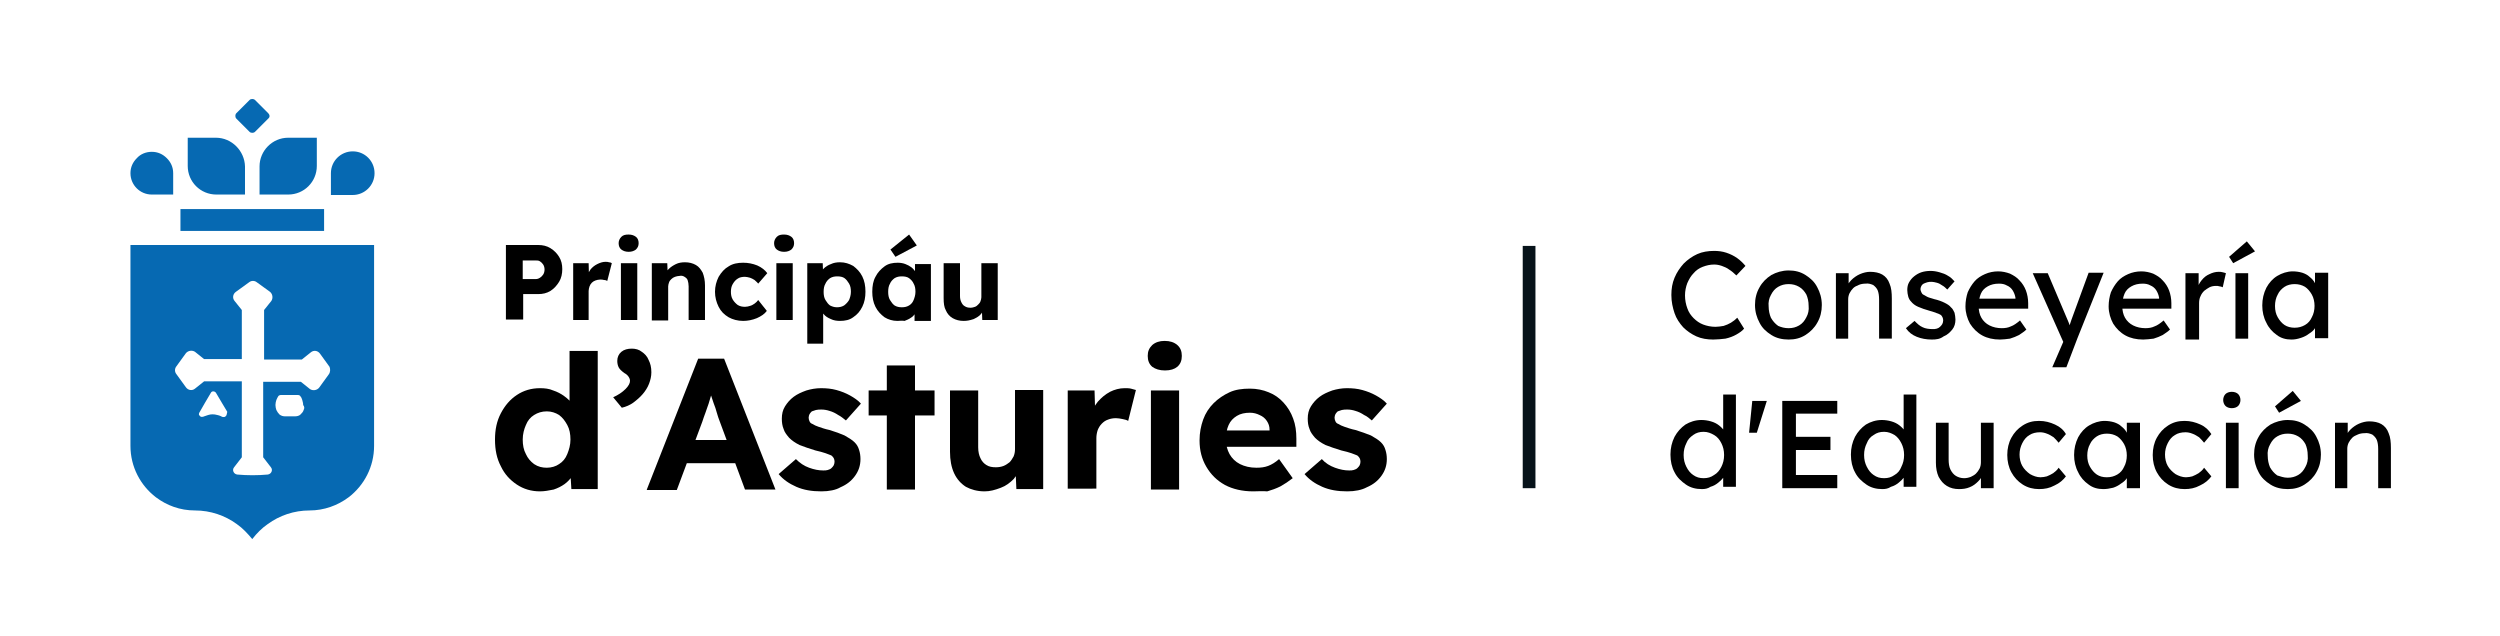 <?xml version="1.0" encoding="utf-8"?>
<!-- Generator: Adobe Illustrator 25.4.1, SVG Export Plug-In . SVG Version: 6.00 Build 0)  -->
<svg version="1.1" id="Capa_1" xmlns="http://www.w3.org/2000/svg" xmlns:xlink="http://www.w3.org/1999/xlink" x="0px" y="0px"
	 viewBox="0 0 550 140" style="enable-background:new 0 0 550 140;" xml:space="preserve">
<style type="text/css">
	.st0{fill:#07131A;}
	.st1{fill:#0669B2;}
</style>
<g>
	<rect x="335" y="54.1" class="st0" width="2.8" height="53.3"/>
	<path d="M376.9,74.7c-1.3,0-2.6-0.2-3.7-0.7c-1.1-0.5-2.1-1.2-2.9-2c-0.8-0.9-1.5-1.9-1.9-3.1c-0.4-1.2-0.7-2.5-0.7-4
		c0-1.4,0.2-2.6,0.7-3.8c0.5-1.2,1.2-2.2,2-3.1c0.9-0.9,1.9-1.6,3-2.1c1.1-0.5,2.4-0.7,3.7-0.7c0.9,0,1.8,0.1,2.7,0.4
		c0.9,0.3,1.7,0.7,2.4,1.2c0.7,0.5,1.3,1.1,1.8,1.7l-2,2.1c-0.5-0.5-1.1-1-1.6-1.3c-0.5-0.4-1.1-0.6-1.6-0.8
		c-0.6-0.2-1.1-0.3-1.7-0.3c-0.9,0-1.7,0.2-2.5,0.5c-0.8,0.3-1.5,0.8-2,1.4c-0.6,0.6-1,1.3-1.4,2.2c-0.3,0.8-0.5,1.7-0.5,2.7
		c0,1,0.2,2,0.5,2.8c0.3,0.9,0.8,1.6,1.4,2.2c0.6,0.6,1.3,1.1,2.1,1.4c0.8,0.3,1.7,0.5,2.7,0.5c0.6,0,1.2-0.1,1.8-0.2
		c0.6-0.2,1.1-0.4,1.6-0.7c0.5-0.3,1-0.7,1.4-1.1l1.5,2.4c-0.4,0.5-1,0.9-1.7,1.3c-0.7,0.4-1.5,0.7-2.4,0.9
		C378.7,74.6,377.8,74.7,376.9,74.7"/>
	<path d="M393.5,72.2c0.9,0,1.6-0.2,2.3-0.6c0.7-0.4,1.2-1,1.6-1.8c0.4-0.7,0.6-1.6,0.5-2.5c0-1-0.2-1.8-0.5-2.5
		c-0.4-0.7-0.9-1.3-1.6-1.7c-0.7-0.4-1.4-0.6-2.3-0.6s-1.6,0.2-2.3,0.6c-0.7,0.4-1.2,1-1.6,1.8c-0.4,0.7-0.6,1.6-0.5,2.5
		c0,0.9,0.2,1.8,0.5,2.5c0.4,0.7,0.9,1.3,1.6,1.8C391.9,72,392.6,72.2,393.5,72.2 M393.5,74.7c-1.4,0-2.7-0.3-3.8-1
		c-1.1-0.7-2-1.5-2.6-2.7c-0.6-1.1-1-2.4-1-3.9c0-1.4,0.3-2.7,1-3.9c0.6-1.1,1.5-2,2.6-2.7c1.1-0.6,2.4-1,3.8-1c1.4,0,2.6,0.3,3.7,1
		c1.1,0.7,2,1.5,2.6,2.7c0.6,1.1,1,2.4,1,3.9c0,1.4-0.3,2.7-1,3.9c-0.6,1.1-1.5,2-2.6,2.7C396.1,74.4,394.9,74.7,393.5,74.7"/>
	<path d="M403.9,74.5V60.1h2.8v3l-0.5,0.3c0.2-0.6,0.5-1.2,1.1-1.8c0.5-0.5,1.2-1,1.9-1.3c0.7-0.3,1.5-0.5,2.2-0.5
		c1.1,0,2,0.2,2.7,0.6c0.7,0.4,1.3,1.1,1.6,2c0.4,0.9,0.5,2,0.5,3.3v8.8h-2.8v-8.6c0-0.8-0.1-1.5-0.3-2c-0.2-0.5-0.6-0.9-1-1.2
		c-0.5-0.2-1-0.4-1.7-0.3c-0.5,0-1.1,0.1-1.5,0.3c-0.5,0.2-0.9,0.4-1.2,0.7c-0.3,0.3-0.6,0.7-0.8,1.1c-0.2,0.4-0.3,0.9-0.3,1.3v8.7
		h-1.4h-0.7H403.9z"/>
	<path d="M425,74.7c-1.2,0-2.3-0.2-3.3-0.6c-1-0.4-1.8-1-2.4-1.9l1.9-1.6c0.6,0.6,1.1,1.1,1.8,1.4c0.6,0.3,1.4,0.4,2.2,0.4
		c0.3,0,0.6,0,0.9-0.1c0.3-0.1,0.5-0.2,0.7-0.4c0.2-0.2,0.4-0.4,0.5-0.6c0.1-0.2,0.2-0.5,0.2-0.8c0-0.5-0.2-0.9-0.5-1.2
		c-0.2-0.1-0.5-0.3-0.9-0.4c-0.4-0.2-0.9-0.3-1.5-0.5c-1.1-0.3-1.9-0.6-2.6-0.9c-0.7-0.3-1.2-0.7-1.6-1.2c-0.3-0.3-0.5-0.7-0.6-1.1
		c-0.1-0.4-0.2-0.9-0.2-1.4c0-0.6,0.1-1.2,0.4-1.7c0.3-0.5,0.6-0.9,1.1-1.3c0.5-0.4,1-0.7,1.6-0.9c0.6-0.2,1.3-0.3,2-0.3
		c0.7,0,1.3,0.1,2,0.3c0.7,0.2,1.3,0.4,1.9,0.8c0.6,0.3,1,0.8,1.4,1.2l-1.6,1.8c-0.3-0.3-0.7-0.7-1.1-0.9c-0.4-0.3-0.8-0.5-1.2-0.6
		c-0.4-0.1-0.8-0.2-1.1-0.2c-0.4,0-0.7,0-1,0.1c-0.3,0.1-0.6,0.2-0.8,0.3c-0.2,0.1-0.4,0.3-0.5,0.5c-0.1,0.2-0.2,0.5-0.2,0.7
		c0,0.2,0.1,0.5,0.2,0.7c0.1,0.2,0.2,0.4,0.4,0.5c0.2,0.1,0.5,0.3,0.9,0.5c0.4,0.2,0.9,0.3,1.5,0.5c0.9,0.2,1.7,0.5,2.3,0.8
		c0.6,0.3,1.1,0.6,1.4,1c0.4,0.3,0.6,0.8,0.8,1.2c0.1,0.5,0.2,1,0.2,1.5c0,0.8-0.2,1.6-0.7,2.2c-0.5,0.6-1.1,1.2-1.9,1.5
		C426.8,74.6,426,74.7,425,74.7"/>
	<path d="M440,74.7c-1.5,0-2.8-0.3-3.9-0.9c-1.1-0.6-2-1.5-2.7-2.6c-0.6-1.1-1-2.4-1-3.8c0-1.1,0.2-2.2,0.5-3.1
		c0.4-0.9,0.9-1.7,1.5-2.4s1.4-1.2,2.3-1.6c0.9-0.4,1.9-0.6,2.9-0.6c0.9,0,1.8,0.2,2.6,0.5c0.8,0.4,1.5,0.8,2.1,1.5
		c0.6,0.6,1.1,1.4,1.4,2.2c0.3,0.8,0.5,1.8,0.5,2.8l0,1.2h-11.8l-0.6-2.2h10l-0.4,0.5v-0.7c-0.1-0.6-0.3-1.1-0.6-1.6
		c-0.3-0.5-0.8-0.9-1.3-1.1c-0.5-0.3-1.1-0.4-1.7-0.4c-1,0-1.8,0.2-2.5,0.6c-0.7,0.4-1.2,0.9-1.5,1.6c-0.3,0.7-0.5,1.6-0.5,2.7
		c0,1,0.2,1.9,0.6,2.6c0.4,0.7,1,1.3,1.8,1.7c0.8,0.4,1.7,0.6,2.7,0.6c0.7,0,1.4-0.1,2-0.4c0.6-0.2,1.3-0.7,2-1.3l1.4,2
		c-0.4,0.4-1,0.8-1.6,1.2c-0.6,0.3-1.3,0.6-2,0.8C441.4,74.6,440.7,74.7,440,74.7"/>
	<path d="M451.5,80.8l2.9-6.7l0,2.2l-7.2-16.2h3.3l4.5,10.6c0.1,0.2,0.2,0.5,0.3,0.8c0.1,0.4,0.2,0.7,0.3,1.1l-0.7,0.2
		c0.1-0.4,0.3-0.8,0.4-1.2c0.1-0.4,0.3-0.8,0.4-1.2l3.8-10.4h3.3L457,74.5l-2.4,6.3H451.5z"/>
	<path d="M471.5,74.7c-1.5,0-2.8-0.3-3.9-0.9c-1.1-0.6-2-1.5-2.7-2.6c-0.6-1.1-1-2.4-1-3.8c0-1.1,0.2-2.2,0.5-3.1
		c0.4-0.9,0.9-1.7,1.5-2.4c0.6-0.7,1.4-1.2,2.3-1.6c0.9-0.4,1.9-0.6,2.9-0.6c0.9,0,1.8,0.2,2.6,0.5c0.8,0.4,1.5,0.8,2.1,1.5
		c0.6,0.6,1.1,1.4,1.4,2.2c0.3,0.8,0.5,1.8,0.5,2.8l0,1.2H466l-0.6-2.2h10l-0.4,0.5v-0.7c-0.1-0.6-0.3-1.1-0.6-1.6
		c-0.3-0.5-0.8-0.9-1.3-1.1c-0.5-0.3-1.1-0.4-1.7-0.4c-1,0-1.8,0.2-2.5,0.6c-0.7,0.4-1.2,0.9-1.5,1.6c-0.3,0.7-0.5,1.6-0.5,2.7
		c0,1,0.2,1.9,0.6,2.6c0.4,0.7,1,1.3,1.8,1.7c0.8,0.4,1.7,0.6,2.7,0.6c0.7,0,1.4-0.1,2-0.4c0.6-0.2,1.3-0.7,2-1.3l1.4,2
		c-0.4,0.4-1,0.8-1.6,1.2c-0.6,0.3-1.3,0.6-2,0.8C472.9,74.6,472.2,74.7,471.5,74.7"/>
	<path d="M480.8,74.5V60.1h2.9v4.5l-0.3-1.1c0.2-0.7,0.5-1.3,1-1.9c0.5-0.6,1-1,1.7-1.3c0.6-0.3,1.3-0.5,2-0.5c0.3,0,0.6,0,0.9,0.1
		c0.3,0.1,0.5,0.1,0.7,0.2l-0.7,3.1c-0.2-0.1-0.5-0.2-0.7-0.2c-0.3-0.1-0.5-0.1-0.8-0.1c-0.5,0-1,0.1-1.4,0.3
		c-0.4,0.2-0.8,0.5-1.2,0.8c-0.3,0.3-0.6,0.7-0.8,1.2c-0.2,0.4-0.3,0.9-0.3,1.5v8H480.8z"/>
	<path d="M491.8,60.1h2.8v14.4h-2.8V60.1z M491.3,57.9l-0.9-1.4l3.9-3.4l1.8,2.2L491.3,57.9z"/>
	<path d="M504.8,72.1c0.9,0,1.6-0.2,2.3-0.6c0.7-0.4,1.2-1,1.5-1.7c0.4-0.7,0.6-1.6,0.6-2.5c0-0.9-0.2-1.8-0.6-2.5
		c-0.4-0.7-0.9-1.3-1.5-1.7c-0.7-0.4-1.4-0.6-2.3-0.6c-0.8,0-1.6,0.2-2.2,0.6c-0.6,0.4-1.2,1-1.5,1.7c-0.4,0.7-0.6,1.6-0.6,2.5
		c0,1,0.2,1.8,0.6,2.5c0.4,0.7,0.9,1.3,1.5,1.7C503.2,71.9,504,72.1,504.8,72.1 M504.1,74.7c-1.2,0-2.3-0.3-3.2-1
		c-1-0.7-1.8-1.6-2.3-2.7c-0.6-1.1-0.9-2.4-0.9-3.8c0-1.4,0.3-2.7,0.9-3.9c0.6-1.1,1.4-2,2.4-2.6c1-0.6,2.2-1,3.4-1
		c0.7,0,1.4,0.1,2.1,0.3c0.6,0.2,1.2,0.5,1.6,0.9c0.5,0.4,0.9,0.8,1.2,1.4c0.3,0.5,0.5,1.1,0.6,1.6l-0.6-0.2v-3.7h2.9v14.4h-2.9V71
		l0.7-0.2c-0.1,0.5-0.3,1-0.7,1.4c-0.3,0.5-0.8,0.9-1.3,1.2c-0.5,0.4-1.1,0.7-1.7,0.9C505.4,74.6,504.8,74.7,504.1,74.7"/>
	<path d="M374.8,105.2c0.9,0,1.6-0.2,2.3-0.7c0.7-0.4,1.2-1,1.6-1.8c0.4-0.8,0.6-1.6,0.6-2.6c0-1-0.2-1.8-0.6-2.6
		c-0.4-0.8-0.9-1.4-1.6-1.8c-0.7-0.4-1.4-0.7-2.3-0.7c-0.9,0-1.6,0.2-2.3,0.7s-1.2,1-1.5,1.8c-0.4,0.8-0.6,1.6-0.6,2.6
		c0,1,0.2,1.8,0.6,2.6c0.4,0.8,0.9,1.4,1.5,1.8C373.2,105,373.9,105.2,374.8,105.2 M374.4,107.6c-1.3,0-2.5-0.3-3.5-1
		c-1-0.7-1.9-1.5-2.5-2.7c-0.6-1.1-0.9-2.4-0.9-3.9c0-1.4,0.3-2.7,0.9-3.9c0.6-1.1,1.4-2,2.4-2.7c1-0.6,2.2-1,3.5-1
		c0.7,0,1.4,0.1,2.1,0.3c0.7,0.2,1.3,0.5,1.8,0.9c0.5,0.4,0.9,0.8,1.2,1.3c0.3,0.5,0.5,0.9,0.5,1.4l-0.8,0.1v-9.6h2.8v20.3h-2.8
		v-3.4h0.5c0,0.4-0.1,0.9-0.4,1.3c-0.3,0.4-0.7,0.8-1.2,1.2c-0.5,0.4-1,0.7-1.7,0.9C375.7,107.5,375.1,107.6,374.4,107.6"/>
	<polygon points="384.8,95.2 385.5,88.2 388.7,88.2 386.5,95.2 	"/>
	<path d="M393.5,96.1h9.2V99h-9.2V96.1z M392.1,107.4V88.2h12.1V91h-9.1v13.5h9.1v2.9H392.1z"/>
	<path d="M414.5,105.2c0.9,0,1.6-0.2,2.3-0.7c0.7-0.4,1.2-1,1.5-1.8c0.4-0.8,0.6-1.6,0.6-2.6c0-1-0.2-1.8-0.6-2.6
		c-0.4-0.8-0.9-1.4-1.5-1.8c-0.7-0.4-1.4-0.7-2.3-0.7c-0.9,0-1.6,0.2-2.3,0.7c-0.7,0.4-1.2,1-1.5,1.8c-0.4,0.8-0.6,1.6-0.6,2.6
		c0,1,0.2,1.8,0.6,2.6c0.4,0.8,0.9,1.4,1.5,1.8C412.9,105,413.6,105.2,414.5,105.2 M414.1,107.6c-1.3,0-2.5-0.3-3.5-1
		c-1-0.7-1.9-1.5-2.5-2.7c-0.6-1.1-0.9-2.4-0.9-3.9c0-1.4,0.3-2.7,0.9-3.9c0.6-1.1,1.4-2,2.4-2.7c1-0.6,2.2-1,3.5-1
		c0.7,0,1.4,0.1,2.1,0.3c0.7,0.2,1.3,0.5,1.8,0.9c0.5,0.4,0.9,0.8,1.2,1.3c0.3,0.5,0.5,0.9,0.5,1.4l-0.8,0.1v-9.6h2.8v20.3h-2.8
		v-3.4h0.5c0,0.4-0.1,0.9-0.4,1.3c-0.3,0.4-0.7,0.8-1.2,1.2c-0.5,0.4-1,0.7-1.7,0.9C415.4,107.5,414.8,107.6,414.1,107.6"/>
	<path d="M431,107.6c-1,0-1.9-0.2-2.7-0.7c-0.8-0.5-1.3-1.1-1.8-2c-0.4-0.9-0.6-1.9-0.6-3.1V93h2.8v8.1c0,0.8,0.1,1.6,0.4,2.2
		c0.3,0.6,0.7,1.1,1.2,1.4c0.5,0.3,1.1,0.5,1.8,0.5c0.5,0,1-0.1,1.5-0.3c0.4-0.2,0.8-0.4,1.1-0.7c0.3-0.3,0.6-0.7,0.8-1.1
		c0.2-0.4,0.3-0.9,0.3-1.4V93h2.8v14.4h-2.8v-3l0.5-0.3c-0.2,0.7-0.6,1.3-1.1,1.8c-0.5,0.5-1.1,1-1.9,1.3
		C432.6,107.5,431.8,107.6,431,107.6"/>
	<path d="M448.6,107.6c-1.3,0-2.5-0.3-3.6-1c-1.1-0.7-1.9-1.6-2.5-2.7c-0.6-1.1-0.9-2.4-0.9-3.8c0-1.4,0.3-2.7,0.9-3.8
		c0.6-1.1,1.4-2,2.5-2.7c1.1-0.7,2.2-1,3.6-1c1.3,0,2.4,0.3,3.5,0.8c1.1,0.5,1.9,1.2,2.4,2.1l-1.6,1.9c-0.3-0.4-0.7-0.8-1.1-1.2
		c-0.5-0.3-0.9-0.6-1.5-0.8c-0.5-0.2-1-0.3-1.5-0.3c-0.9,0-1.7,0.2-2.3,0.6c-0.7,0.4-1.2,1-1.6,1.8c-0.4,0.8-0.6,1.6-0.6,2.5
		c0,0.9,0.2,1.8,0.6,2.5c0.4,0.7,1,1.3,1.7,1.8c0.7,0.4,1.5,0.7,2.3,0.7c0.5,0,1-0.1,1.4-0.2c0.5-0.2,0.9-0.4,1.4-0.7
		c0.4-0.3,0.9-0.7,1.2-1.2l1.6,1.9c-0.6,0.8-1.4,1.5-2.5,2C450.9,107.4,449.8,107.6,448.6,107.6"/>
	<path d="M463.5,105c0.9,0,1.6-0.2,2.3-0.6c0.7-0.4,1.2-1,1.5-1.7c0.4-0.7,0.6-1.6,0.6-2.5c0-0.9-0.2-1.8-0.6-2.5
		c-0.4-0.7-0.9-1.3-1.5-1.7c-0.7-0.4-1.4-0.6-2.3-0.6c-0.8,0-1.6,0.2-2.2,0.6c-0.6,0.4-1.2,1-1.5,1.7c-0.4,0.7-0.6,1.6-0.6,2.5
		c0,1,0.2,1.8,0.6,2.5c0.4,0.7,0.9,1.3,1.5,1.7C461.9,104.8,462.6,105,463.5,105 M462.7,107.6c-1.2,0-2.3-0.3-3.2-1
		c-1-0.7-1.8-1.6-2.3-2.7c-0.6-1.1-0.9-2.4-0.9-3.8c0-1.4,0.3-2.7,0.9-3.9c0.6-1.1,1.4-2,2.4-2.6c1-0.6,2.2-1,3.4-1
		c0.7,0,1.4,0.1,2.1,0.3c0.6,0.2,1.2,0.5,1.6,0.9c0.5,0.4,0.9,0.8,1.2,1.4c0.3,0.5,0.5,1.1,0.6,1.6l-0.6-0.2V93h2.9v14.4h-2.9v-3.4
		l0.7-0.2c-0.1,0.5-0.3,1-0.7,1.4c-0.3,0.5-0.8,0.9-1.3,1.2c-0.5,0.4-1.1,0.7-1.7,0.9C464.1,107.5,463.4,107.6,462.7,107.6"/>
	<path d="M480.6,107.6c-1.3,0-2.5-0.3-3.6-1c-1.1-0.7-1.9-1.6-2.5-2.7c-0.6-1.1-0.9-2.4-0.9-3.8c0-1.4,0.3-2.7,0.9-3.8
		c0.6-1.1,1.4-2,2.5-2.7c1.1-0.7,2.2-1,3.6-1c1.3,0,2.4,0.3,3.5,0.8c1.1,0.5,1.8,1.2,2.4,2.1l-1.6,1.9c-0.3-0.4-0.7-0.8-1.1-1.2
		c-0.5-0.3-0.9-0.6-1.5-0.8c-0.5-0.2-1-0.3-1.5-0.3c-0.9,0-1.7,0.2-2.3,0.6c-0.7,0.4-1.2,1-1.6,1.8c-0.4,0.8-0.6,1.6-0.6,2.5
		c0,0.9,0.2,1.8,0.6,2.5c0.4,0.7,1,1.3,1.7,1.8c0.7,0.4,1.5,0.7,2.3,0.7c0.5,0,1-0.1,1.4-0.2c0.5-0.2,0.9-0.4,1.4-0.7
		c0.4-0.3,0.9-0.7,1.2-1.2l1.6,1.9c-0.6,0.8-1.4,1.5-2.5,2C482.9,107.4,481.8,107.6,480.6,107.6"/>
	<path d="M489.7,93h2.8v14.4h-2.8V93z M491,89.8c-0.6,0-1.1-0.2-1.4-0.5c-0.3-0.3-0.5-0.8-0.5-1.3c0-0.5,0.2-1,0.5-1.3
		c0.3-0.3,0.8-0.5,1.4-0.5c0.6,0,1.1,0.2,1.4,0.5c0.3,0.3,0.5,0.8,0.5,1.3c0,0.5-0.2,1-0.5,1.3C492.1,89.6,491.6,89.8,491,89.8"/>
	<path d="M501.4,90.8l-0.9-1.4l3.9-3.4l1.8,2.2L501.4,90.8z M503.3,105.1c0.9,0,1.6-0.2,2.3-0.6c0.7-0.4,1.2-1,1.6-1.8
		c0.4-0.7,0.6-1.6,0.5-2.5c0-1-0.2-1.8-0.5-2.5c-0.4-0.7-0.9-1.3-1.6-1.7c-0.7-0.4-1.4-0.6-2.3-0.6c-0.9,0-1.6,0.2-2.3,0.6
		c-0.7,0.4-1.2,1-1.6,1.8c-0.4,0.7-0.6,1.6-0.5,2.5c0,0.9,0.2,1.8,0.5,2.5c0.4,0.7,0.9,1.3,1.6,1.8
		C501.7,104.8,502.4,105.1,503.3,105.1 M503.3,107.6c-1.4,0-2.7-0.3-3.8-1c-1.1-0.7-2-1.5-2.6-2.7c-0.6-1.1-1-2.4-1-3.9
		c0-1.4,0.3-2.7,1-3.9c0.6-1.1,1.5-2,2.6-2.7c1.1-0.6,2.4-1,3.8-1c1.4,0,2.6,0.3,3.7,1c1.1,0.7,2,1.5,2.6,2.7c0.6,1.1,1,2.4,1,3.9
		c0,1.4-0.3,2.7-1,3.9c-0.6,1.1-1.5,2-2.6,2.7C505.9,107.3,504.7,107.6,503.3,107.6"/>
	<path d="M513.7,107.4V93h2.8v3l-0.5,0.3c0.2-0.6,0.5-1.2,1.1-1.8c0.5-0.5,1.2-1,1.9-1.3c0.7-0.3,1.5-0.5,2.2-0.5
		c1.1,0,2,0.2,2.7,0.6c0.7,0.4,1.3,1.1,1.6,2c0.4,0.9,0.5,2,0.5,3.3v8.8h-2.8v-8.6c0-0.8-0.1-1.5-0.3-2c-0.2-0.5-0.6-0.9-1-1.2
		c-0.5-0.2-1-0.4-1.7-0.3c-0.5,0-1.1,0.1-1.5,0.3c-0.5,0.2-0.9,0.4-1.2,0.7c-0.3,0.3-0.6,0.7-0.8,1.1c-0.2,0.4-0.3,0.9-0.3,1.3v8.7
		h-1.4h-0.7H513.7z"/>
	<path class="st1" d="M72.3,82.4l-2.1,2.9c-0.5,0.6-1.4,0.7-2,0.3l-2-1.6h-8.3v16.6l1.7,2.2c0.5,0.6,0.1,1.5-0.7,1.6
		c-2.2,0.2-4.5,0.2-6.7,0c-0.8-0.1-1.2-1-0.7-1.6l1.7-2.2V83.9h-8.3l-2,1.6c-0.6,0.5-1.5,0.4-2-0.3l-2.1-2.9c-0.4-0.5-0.4-1.2,0-1.7
		l2.1-2.9c0.5-0.6,1.4-0.7,2-0.3l2,1.6h8.3V68.2l-1.6-2c-0.5-0.6-0.4-1.5,0.3-2l2.9-2.1c0.5-0.4,1.2-0.4,1.7,0l2.9,2.1
		c0.6,0.5,0.7,1.4,0.3,2l-1.6,2v10.9h8.3l2-1.6c0.6-0.5,1.5-0.4,2,0.3l2.1,2.9C72.7,81.2,72.7,81.9,72.3,82.4 M66.8,90.2
		c-0.1,0.4-0.4,0.7-0.7,1c-0.3,0.3-0.8,0.4-1.3,0.4h-2c-0.5,0-0.9-0.1-1.3-0.4c-0.3-0.3-0.5-0.6-0.7-1c-0.1-0.3-0.2-0.7-0.2-1.1
		c0-0.4,0.1-0.8,0.2-1.1c0.1-0.3,0.3-0.6,0.4-0.8c0.1-0.2,0.4-0.3,0.6-0.3h3.7c0.3,0,0.5,0.1,0.6,0.3c0.2,0.2,0.3,0.5,0.4,0.8
		c0.1,0.4,0.2,0.7,0.2,1.1C67,89.5,67,89.8,66.8,90.2 M49.7,91.5c0,0-0.1,0.1-0.1,0.1c0,0.2-0.8,0.2-0.9,0l-0.5-0.2
		c-0.1,0-0.3-0.1-0.4-0.1c-0.7-0.2-1.4-0.2-2,0c-0.1,0-0.2,0.1-0.3,0.1l-0.6,0.2c-0.1,0.1-0.8,0.2-0.8,0c-0.1,0-0.2-0.2-0.3-0.3
		c-0.1-0.1,0-0.5,0.1-0.6l1.2-2.1l1.3-2.2c0.2-0.4,0.8-0.4,1.1,0l1.3,2.2l1.2,2C49.9,90.9,49.9,91.4,49.7,91.5 M77.6,53.9L77.6,53.9
		l-44.2,0v0h-4.7v44.2c0,4.6,2.2,8.7,5.6,11.3c2.4,1.8,5.3,2.9,8.6,2.9c3.4,0,6.6,1.1,9.2,3c1.3,0.9,2.4,2.1,3.4,3.3
		c1-1.3,2.1-2.4,3.4-3.3c2.6-1.9,5.8-3,9.2-3c3.2,0,6.2-1.1,8.6-2.9c3.4-2.6,5.6-6.7,5.6-11.3V53.9H77.6z M81,34.7
		c-0.9-0.9-2.1-1.4-3.4-1.4c-2.6,0-4.8,2.1-4.8,4.8v4.8h4.8c2.6,0,4.8-2.1,4.8-4.8C82.4,36.8,81.9,35.6,81,34.7 M39.7,50.8h31.6V46
		H39.7V50.8z M57.1,36.6v6.2h6.3c3.5,0,6.3-2.8,6.3-6.3v-6.2h-6.3C59.9,30.3,57.1,33.2,57.1,36.6 M47.5,30.3h-6.2v6.2
		c0,3.5,2.8,6.3,6.3,6.3h6.3v-6.2C53.8,33.2,51,30.3,47.5,30.3 M59,24.9L56.1,22c-0.3-0.3-0.9-0.3-1.2,0L52,24.9
		c-0.3,0.3-0.3,0.9,0,1.2l2.9,2.9c0.3,0.3,0.9,0.3,1.2,0l2.9-2.9C59.4,25.8,59.4,25.3,59,24.9 M36.7,34.8c-0.9-0.9-2-1.4-3.3-1.4
		c-1.3,0-2.5,0.5-3.3,1.4c-0.9,0.9-1.4,2-1.4,3.3c0,2.6,2.1,4.7,4.7,4.7h4.7v-4.7C38.1,36.8,37.6,35.7,36.7,34.8"/>
	<path d="M115,61.4h2.8c0.4,0,0.7-0.1,1-0.3c0.3-0.2,0.5-0.4,0.7-0.7c0.2-0.3,0.3-0.7,0.3-1.1c0-0.4-0.1-0.8-0.3-1.1
		c-0.2-0.3-0.4-0.5-0.7-0.7c-0.3-0.2-0.6-0.2-1-0.2H115V61.4z M111.3,70.4V53.9h7.1c1,0,1.9,0.2,2.7,0.7c0.8,0.5,1.4,1.1,1.9,1.9
		c0.5,0.8,0.7,1.7,0.7,2.7c0,1-0.2,2-0.7,2.8c-0.5,0.8-1.1,1.5-1.9,2c-0.8,0.5-1.7,0.7-2.7,0.7h-3.3v5.6H111.3z"/>
	<path d="M126.1,70.4V57.9h3.4l0.1,4l-0.6-0.8c0.2-0.7,0.5-1.2,0.9-1.8c0.4-0.5,0.9-0.9,1.5-1.2c0.6-0.3,1.2-0.5,1.8-0.5
		c0.3,0,0.5,0,0.8,0.1c0.2,0,0.5,0.1,0.6,0.2l-1,3.9c-0.2-0.1-0.4-0.2-0.7-0.2c-0.3-0.1-0.6-0.1-0.9-0.1c-0.3,0-0.7,0.1-1,0.2
		c-0.3,0.1-0.6,0.3-0.8,0.5c-0.2,0.2-0.4,0.5-0.5,0.8c-0.1,0.3-0.2,0.7-0.2,1v6.4H126.1z"/>
	<path d="M136.6,57.9h3.6v12.5h-3.6V57.9z M138.3,55.4c-0.7,0-1.2-0.2-1.6-0.5c-0.4-0.3-0.6-0.8-0.6-1.4c0-0.5,0.2-1,0.6-1.4
		c0.4-0.4,0.9-0.5,1.6-0.5c0.7,0,1.2,0.2,1.6,0.5c0.4,0.3,0.6,0.8,0.6,1.4c0,0.6-0.2,1-0.6,1.4C139.5,55.2,139,55.4,138.3,55.4"/>
	<path d="M143.4,70.4V57.9h3.4l0.1,2.5l-0.7,0.3c0.2-0.6,0.5-1.1,0.9-1.5c0.5-0.5,1-0.8,1.6-1.1c0.6-0.3,1.3-0.4,2-0.4
		c0.9,0,1.7,0.2,2.4,0.6s1.1,1,1.5,1.7c0.3,0.8,0.5,1.7,0.5,2.8v7.6h-3.6V63c0-0.5-0.1-1-0.2-1.3c-0.1-0.4-0.4-0.6-0.7-0.8
		c-0.3-0.2-0.7-0.3-1.1-0.2c-0.3,0-0.7,0.1-1,0.2c-0.3,0.1-0.6,0.3-0.8,0.5c-0.2,0.2-0.4,0.4-0.5,0.7c-0.1,0.3-0.2,0.6-0.2,0.9v7.5
		h-1.8h-1H143.4z"/>
	<path d="M163.5,70.6c-1.2,0-2.3-0.3-3.2-0.8c-1-0.6-1.7-1.3-2.2-2.3c-0.5-1-0.8-2.1-0.8-3.3c0-1.2,0.3-2.3,0.8-3.3
		c0.6-1,1.3-1.8,2.2-2.3c0.9-0.6,2-0.8,3.2-0.8c1.1,0,2.1,0.2,3.1,0.6c0.9,0.4,1.7,1,2.2,1.7l-2,2.3c-0.2-0.3-0.5-0.5-0.8-0.8
		c-0.3-0.2-0.7-0.4-1-0.5c-0.4-0.1-0.8-0.2-1.1-0.2c-0.6,0-1.2,0.1-1.6,0.4c-0.5,0.3-0.8,0.7-1.1,1.2c-0.3,0.5-0.4,1.1-0.4,1.7
		c0,0.6,0.1,1.2,0.4,1.7c0.3,0.5,0.7,0.9,1.1,1.2c0.5,0.3,1,0.4,1.6,0.4c0.4,0,0.8-0.1,1.1-0.2c0.4-0.1,0.7-0.3,1-0.5
		c0.3-0.2,0.6-0.5,0.8-0.8l1.9,2.4c-0.5,0.7-1.3,1.2-2.2,1.6C165.5,70.4,164.5,70.6,163.5,70.6"/>
	<path d="M170.8,57.9h3.6v12.5h-3.6V57.9z M172.5,55.4c-0.7,0-1.2-0.2-1.6-0.5c-0.4-0.3-0.6-0.8-0.6-1.4c0-0.5,0.2-1,0.6-1.4
		c0.4-0.4,0.9-0.5,1.6-0.5c0.7,0,1.2,0.2,1.6,0.5c0.4,0.3,0.6,0.8,0.6,1.4c0,0.6-0.2,1-0.6,1.4C173.7,55.2,173.2,55.4,172.5,55.4"/>
	<path d="M184.1,67.6c0.6,0,1.1-0.1,1.6-0.4c0.4-0.3,0.8-0.7,1.1-1.2c0.2-0.5,0.4-1.1,0.4-1.8c0-0.7-0.1-1.3-0.4-1.8
		c-0.3-0.5-0.6-0.9-1-1.2c-0.4-0.3-1-0.4-1.6-0.4c-0.6,0-1.1,0.1-1.6,0.4c-0.4,0.3-0.8,0.7-1,1.2c-0.3,0.5-0.4,1.1-0.4,1.8
		c0,0.7,0.1,1.3,0.4,1.8c0.3,0.5,0.6,0.9,1,1.2C183,67.4,183.5,67.6,184.1,67.6 M177.6,75.6V57.9h3.4l0.1,2.8l-0.7-0.2
		c0.1-0.5,0.4-1,0.8-1.4c0.4-0.4,1-0.8,1.6-1c0.6-0.3,1.3-0.4,2-0.4c1.1,0,2,0.3,2.9,0.8c0.8,0.6,1.5,1.3,2,2.3
		c0.5,1,0.7,2.1,0.7,3.4c0,1.2-0.2,2.3-0.7,3.3c-0.5,1-1.1,1.7-2,2.3c-0.8,0.6-1.8,0.8-2.9,0.8c-0.7,0-1.4-0.1-2-0.4
		c-0.7-0.3-1.2-0.6-1.6-1.1c-0.4-0.4-0.7-0.9-0.9-1.5l0.8-0.3v8.3H177.6z"/>
	<path d="M197,56.5l-1.1-1.6l4.1-3.3l1.7,2.4L197,56.5z M198.4,67.6c0.6,0,1.1-0.1,1.6-0.4s0.8-0.7,1-1.2c0.2-0.5,0.4-1.1,0.4-1.8
		c0-0.7-0.1-1.3-0.4-1.8c-0.2-0.5-0.6-0.9-1-1.2c-0.4-0.3-1-0.4-1.6-0.4c-0.6,0-1.1,0.1-1.6,0.4c-0.4,0.3-0.8,0.7-1,1.2
		c-0.3,0.5-0.4,1.1-0.4,1.8c0,0.7,0.1,1.3,0.4,1.8c0.3,0.5,0.6,0.9,1,1.2C197.3,67.5,197.8,67.6,198.4,67.6 M197.4,70.6
		c-1,0-2-0.3-2.8-0.8c-0.8-0.6-1.5-1.3-2-2.3c-0.5-1-0.7-2.1-0.7-3.3c0-1.3,0.2-2.4,0.7-3.3c0.5-1,1.2-1.7,2-2.3
		c0.8-0.6,1.8-0.8,2.9-0.8c0.6,0,1.2,0.1,1.7,0.3c0.5,0.2,0.9,0.4,1.3,0.7c0.4,0.3,0.7,0.7,1,1.1c0.3,0.4,0.5,0.8,0.6,1.3l-0.8-0.1
		v-3h3.5v12.5h-3.6v-3l0.8,0c-0.1,0.4-0.3,0.9-0.6,1.3c-0.3,0.4-0.6,0.8-1,1c-0.4,0.3-0.9,0.5-1.4,0.7
		C198.5,70.5,198,70.6,197.4,70.6"/>
	<path d="M212,70.6c-0.9,0-1.7-0.2-2.4-0.6c-0.7-0.4-1.2-1-1.5-1.7c-0.4-0.7-0.5-1.6-0.5-2.7v-7.7h3.6v7.2c0,0.6,0.1,1,0.3,1.4
		c0.2,0.4,0.4,0.7,0.8,0.9c0.3,0.2,0.7,0.3,1.2,0.3c0.4,0,0.7-0.1,1-0.2c0.3-0.1,0.5-0.3,0.7-0.5c0.2-0.2,0.4-0.4,0.5-0.7
		c0.1-0.3,0.2-0.6,0.2-0.9v-7.5h3.6v12.5h-3.4l-0.1-2.6l0.7-0.3c-0.2,0.6-0.5,1.1-0.9,1.6c-0.4,0.5-1,0.8-1.6,1.1
		C213.3,70.5,212.7,70.6,212,70.6"/>
	<path d="M120.3,102.9c1,0,2-0.3,2.7-0.8c0.8-0.5,1.4-1.2,1.8-2.2s0.7-2,0.7-3.2c0-1.2-0.2-2.3-0.7-3.2s-1-1.6-1.8-2.2
		c-0.8-0.5-1.7-0.8-2.7-0.8c-1.1,0-2,0.3-2.8,0.8c-0.8,0.5-1.4,1.2-1.8,2.2c-0.4,0.9-0.7,2-0.7,3.2c0,1.2,0.2,2.3,0.7,3.2
		c0.4,0.9,1,1.6,1.8,2.2C118.4,102.7,119.3,102.9,120.3,102.9 M118.8,108.1c-1.9,0-3.6-0.5-5.1-1.5c-1.5-1-2.7-2.3-3.5-4
		c-0.9-1.7-1.3-3.6-1.3-5.9c0-2.2,0.4-4.1,1.3-5.8c0.9-1.7,2-3,3.5-4c1.5-1,3.2-1.5,5.1-1.5c1,0,2,0.1,2.9,0.5
		c0.9,0.3,1.7,0.7,2.5,1.3c0.7,0.5,1.3,1.1,1.8,1.8c0.5,0.7,0.7,1.4,0.8,2.1l-1.5,0.3V77.2h6.2v30.4h-5.8l-0.3-5l1.3,0.2
		c-0.1,0.7-0.4,1.3-0.8,2c-0.5,0.6-1,1.2-1.7,1.7c-0.7,0.5-1.5,0.9-2.4,1.2C120.8,107.9,119.8,108.1,118.8,108.1"/>
	<path d="M136.8,89.7l-1.9-2.3c1.1-0.5,2-1.1,2.7-1.8c0.7-0.7,1-1.3,1-1.8c0-0.3-0.1-0.6-0.3-0.9c-0.2-0.3-0.5-0.6-0.9-0.8
		c-0.7-0.5-1.1-0.9-1.3-1.3c-0.2-0.4-0.3-0.9-0.3-1.4c0-0.8,0.3-1.5,0.9-2c0.6-0.5,1.4-0.7,2.3-0.7c0.8,0,1.6,0.2,2.2,0.7
		c0.6,0.4,1.2,1,1.5,1.8c0.4,0.8,0.6,1.6,0.6,2.7c0,0.9-0.2,1.7-0.5,2.5c-0.3,0.8-0.8,1.6-1.4,2.3c-0.6,0.7-1.3,1.3-2.1,1.9
		C138.6,89.1,137.7,89.5,136.8,89.7"/>
	<path d="M147.6,101.9l2.1-5.1h13.2l2.1,5.1H147.6z M142.3,107.7l11.3-28.8h5.7l11.3,28.8h-6.7l-5.6-15.1c-0.2-0.5-0.4-1.1-0.6-1.8
		c-0.2-0.7-0.4-1.4-0.7-2.1c-0.2-0.7-0.5-1.4-0.7-2.1c-0.2-0.7-0.4-1.3-0.5-1.8l1.2,0c-0.2,0.7-0.3,1.3-0.5,2
		c-0.2,0.7-0.4,1.3-0.6,2c-0.2,0.7-0.5,1.3-0.7,2c-0.2,0.6-0.5,1.3-0.7,2l-5.6,15H142.3z"/>
	<path d="M180.7,108.1c-2.1,0-3.9-0.3-5.5-1c-1.6-0.7-2.9-1.6-3.9-2.8l3.8-3.3c0.9,0.9,1.8,1.5,2.9,1.9c1.1,0.4,2.1,0.6,3.1,0.6
		c0.4,0,0.7,0,1-0.1c0.3-0.1,0.6-0.2,0.8-0.4c0.2-0.2,0.4-0.4,0.5-0.6c0.1-0.2,0.2-0.5,0.2-0.8c0-0.6-0.2-1-0.7-1.4
		c-0.3-0.1-0.7-0.3-1.3-0.5c-0.6-0.2-1.3-0.4-2.2-0.6c-1.3-0.4-2.5-0.8-3.5-1.2c-1-0.5-1.7-1-2.3-1.6c-0.5-0.6-1-1.2-1.2-1.9
		c-0.3-0.7-0.4-1.5-0.4-2.3c0-1,0.2-1.9,0.7-2.7c0.5-0.8,1.1-1.5,1.9-2.1c0.8-0.6,1.7-1,2.8-1.4c1-0.3,2.1-0.5,3.2-0.5
		c1.2,0,2.3,0.1,3.4,0.4c1.1,0.3,2.1,0.7,3,1.2c0.9,0.5,1.8,1.1,2.4,1.8l-3.3,3.7c-0.5-0.4-1.1-0.9-1.7-1.2
		c-0.6-0.4-1.2-0.7-1.9-0.9c-0.6-0.2-1.2-0.3-1.8-0.3c-0.4,0-0.8,0-1.2,0.1c-0.3,0.1-0.6,0.2-0.9,0.3c-0.2,0.2-0.4,0.4-0.5,0.6
		c-0.1,0.2-0.2,0.5-0.2,0.8c0,0.3,0.1,0.6,0.2,0.8c0.1,0.3,0.4,0.5,0.7,0.6c0.3,0.2,0.7,0.4,1.3,0.6c0.6,0.2,1.4,0.5,2.4,0.7
		c1.3,0.4,2.4,0.8,3.3,1.2c0.9,0.5,1.7,1,2.2,1.5c0.5,0.5,0.8,1,1,1.7c0.2,0.6,0.3,1.3,0.3,2c0,1.4-0.4,2.6-1.2,3.7
		c-0.8,1.1-1.8,1.9-3.2,2.5C183.9,107.8,182.4,108.1,180.7,108.1"/>
	<path d="M195.1,80.4h6.2v27.3h-6.2V80.4z M191.1,85.9h14.5v5.5h-14.5V85.9z"/>
	<path d="M216.6,108.1c-1.6,0-3-0.4-4.1-1c-1.1-0.7-2-1.7-2.6-3c-0.6-1.3-0.9-2.9-0.9-4.7V85.9h6.2v12.5c0,1,0.2,1.8,0.5,2.4
		c0.3,0.7,0.8,1.2,1.3,1.5c0.6,0.4,1.3,0.5,2.1,0.5c0.6,0,1.2-0.1,1.7-0.3c0.5-0.2,0.9-0.5,1.3-0.8c0.4-0.4,0.6-0.8,0.9-1.3
		c0.2-0.5,0.3-1,0.3-1.6v-13h6.2v21.8h-5.9l-0.2-4.5l1.2-0.5c-0.3,1-0.9,1.9-1.6,2.8c-0.8,0.8-1.7,1.5-2.8,1.9
		C218.9,107.8,217.8,108.1,216.6,108.1"/>
	<path d="M234.9,107.7V85.9h5.9l0.2,7l-1.1-1.4c0.3-1.2,0.9-2.2,1.6-3.1c0.8-0.9,1.6-1.6,2.7-2.2c1-0.5,2.1-0.8,3.2-0.8
		c0.5,0,1,0,1.4,0.1c0.4,0.1,0.8,0.2,1.1,0.3l-1.7,6.8c-0.3-0.2-0.7-0.3-1.2-0.4c-0.5-0.1-1-0.2-1.5-0.2c-0.6,0-1.2,0.1-1.7,0.3
		c-0.6,0.2-1,0.5-1.4,0.9c-0.4,0.4-0.7,0.9-0.9,1.4c-0.2,0.6-0.3,1.2-0.3,1.8v11.1H234.9z"/>
	<path d="M253.2,85.9h6.2v21.8h-6.2V85.9z M256.3,81.5c-1.2,0-2.1-0.3-2.8-0.8c-0.7-0.6-1-1.4-1-2.4c0-1,0.3-1.7,1-2.4
		c0.7-0.6,1.6-0.9,2.7-0.9c1.2,0,2.1,0.3,2.8,0.9c0.7,0.6,1,1.4,1,2.4c0,1-0.3,1.8-1,2.4C258.4,81.2,257.5,81.5,256.3,81.5"/>
	<path d="M275.7,108.1c-2.4,0-4.5-0.5-6.2-1.4c-1.8-1-3.1-2.3-4.1-4c-1-1.7-1.5-3.6-1.5-5.8c0-1.7,0.3-3.2,0.8-4.6
		c0.5-1.4,1.3-2.6,2.3-3.6c1-1,2.2-1.8,3.5-2.4s2.8-0.8,4.5-0.8c1.5,0,2.9,0.3,4.1,0.8c1.3,0.5,2.4,1.3,3.3,2.3
		c0.9,1,1.6,2.1,2.1,3.5c0.5,1.3,0.7,2.8,0.7,4.4l0,1.8h-17.4l-0.9-3.6H280l-0.7,0.7v-0.9c0-0.7-0.2-1.3-0.6-1.9
		c-0.4-0.6-0.9-1-1.6-1.3c-0.6-0.3-1.3-0.5-2.1-0.5c-1.1,0-2.1,0.2-2.9,0.7c-0.8,0.5-1.4,1.1-1.8,2c-0.4,0.9-0.6,1.9-0.6,3.1
		c0,1.3,0.3,2.4,0.8,3.3c0.5,0.9,1.3,1.7,2.3,2.2c1,0.5,2.2,0.8,3.6,0.8c1,0,1.8-0.1,2.6-0.4c0.8-0.3,1.6-0.8,2.4-1.5l3,4.2
		c-0.9,0.7-1.8,1.3-2.7,1.8c-1,0.5-1.9,0.8-2.9,1.1C277.7,108,276.7,108.1,275.7,108.1"/>
	<path d="M296.4,108.1c-2.1,0-3.9-0.3-5.5-1c-1.6-0.7-2.9-1.6-3.9-2.8l3.8-3.3c0.8,0.9,1.8,1.5,2.9,1.9c1.1,0.4,2.1,0.6,3.1,0.6
		c0.4,0,0.7,0,1-0.1c0.3-0.1,0.6-0.2,0.8-0.4c0.2-0.2,0.4-0.4,0.5-0.6c0.1-0.2,0.2-0.5,0.2-0.8c0-0.6-0.2-1-0.7-1.4
		c-0.3-0.1-0.7-0.3-1.3-0.5c-0.6-0.2-1.3-0.4-2.2-0.6c-1.3-0.4-2.5-0.8-3.5-1.2c-1-0.5-1.7-1-2.3-1.6c-0.5-0.6-1-1.2-1.2-1.9
		c-0.3-0.7-0.4-1.5-0.4-2.3c0-1,0.2-1.9,0.7-2.7c0.5-0.8,1.1-1.5,1.9-2.1c0.8-0.6,1.7-1,2.8-1.4c1-0.3,2.1-0.5,3.2-0.5
		c1.2,0,2.3,0.1,3.4,0.4c1.1,0.3,2.1,0.7,3,1.2c0.9,0.5,1.8,1.1,2.4,1.8l-3.3,3.7c-0.5-0.4-1-0.9-1.7-1.2c-0.6-0.4-1.2-0.7-1.9-0.9
		c-0.6-0.2-1.2-0.3-1.8-0.3c-0.4,0-0.8,0-1.2,0.1c-0.3,0.1-0.6,0.2-0.9,0.3c-0.2,0.2-0.4,0.4-0.5,0.6c-0.1,0.2-0.2,0.5-0.2,0.8
		c0,0.3,0.1,0.6,0.2,0.8c0.1,0.3,0.4,0.5,0.7,0.6c0.3,0.2,0.7,0.4,1.3,0.6c0.6,0.2,1.4,0.5,2.4,0.7c1.3,0.4,2.4,0.8,3.4,1.2
		c0.9,0.5,1.7,1,2.2,1.5c0.5,0.5,0.8,1,1,1.7c0.2,0.6,0.3,1.3,0.3,2c0,1.4-0.4,2.6-1.2,3.7c-0.8,1.1-1.8,1.9-3.2,2.5
		C299.6,107.8,298.1,108.1,296.4,108.1"/>
</g>
</svg>

